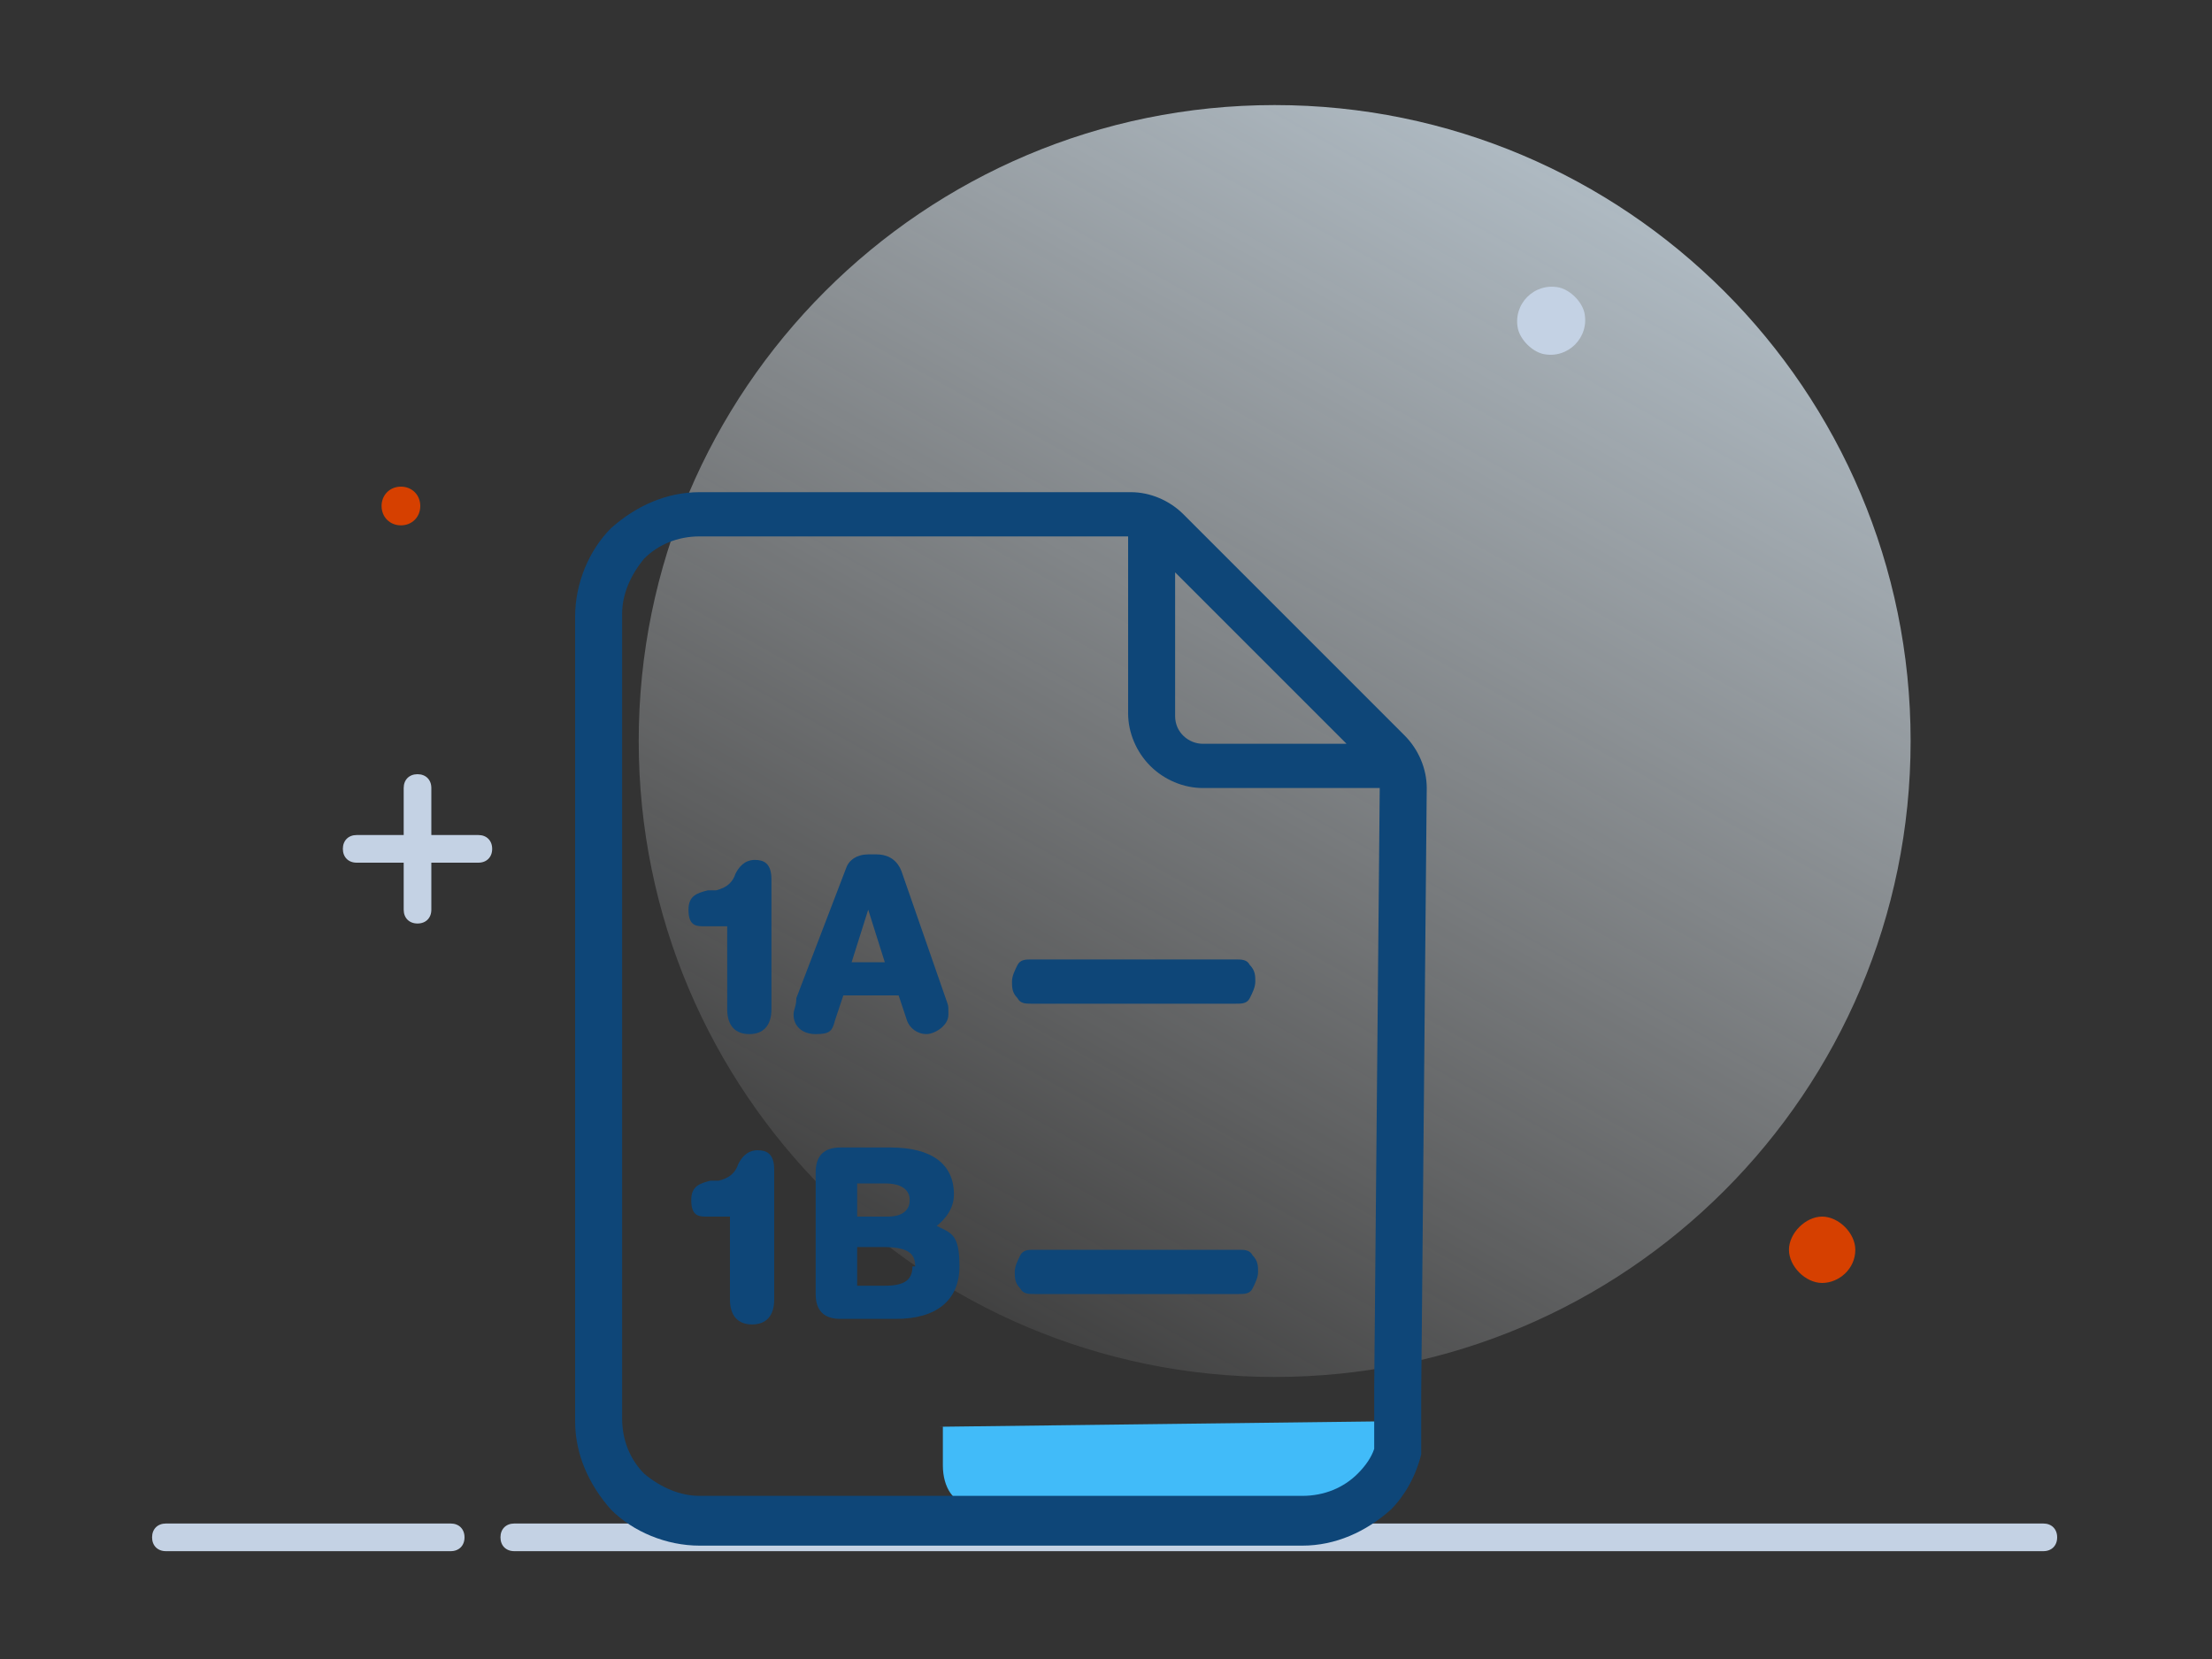 <?xml version="1.0" encoding="UTF-8"?>
<svg id="Layer_1" data-name="Layer 1" xmlns="http://www.w3.org/2000/svg" xmlns:xlink="http://www.w3.org/1999/xlink" viewBox="0 0 80 60">
  <rect x="0" y="0" width="80" height="60" fill="#333333" stroke="none"/>
  <defs>
    <style>
      .cls-1 {
        fill: #c4d2e4;
      }

      .cls-2 {
        fill: #41bbf9;
      }

      .cls-3 {
        fill: #0e4678;
      }

      .cls-4 {
        fill: #d64000;
      }

      .cls-5 {
        fill: url(#linear-gradient);
      }
    </style>
    <linearGradient id="linear-gradient" x1="68" y1="-7189.3" x2="16.9" y2="-7280.8" gradientTransform="translate(0 -7201.8) scale(1 -1)" gradientUnits="userSpaceOnUse">
      <stop offset="0" stop-color="#d7eeff"/>
      <stop offset=".7" stop-color="#fff" stop-opacity="0"/>
    </linearGradient>
  </defs>
  <path class="cls-2" d="M34.1,51.6v1.4c0,.8.4,1.4,1,1.4h14.6c.6,0,.7-.6.6-1.5,0-.7.6-1.5.1-1.5l-16.4.2Z"/>
  <g>
    <path class="cls-5" d="M46.1,49.8c12.7,0,23-10.3,23-23S58.8,3.8,46.1,3.8s-23,10.3-23,23,10.3,23,23,23Z"/>
    <path class="cls-1" d="M16.4,55.1H6c-.3,0-.5.2-.5.5s.2.5.5.5h10.3c.3,0,.5-.2.5-.5s-.2-.5-.5-.5Z"/>
    <path class="cls-1" d="M74,55.1H18.6c-.3,0-.5.2-.5.5s.2.5.5.5h55.3c.3,0,.5-.2.5-.5s-.2-.5-.5-.5Z"/>
    <path class="cls-4" d="M67.1,45.2c0,.7-.6,1.2-1.2,1.2s-1.2-.6-1.2-1.2.6-1.2,1.2-1.2,1.2.6,1.2,1.2Z"/>
    <path class="cls-1" d="M57.3,11.3c.2.9-.6,1.7-1.5,1.5-.4-.1-.8-.5-.9-.9-.2-.9.6-1.7,1.5-1.5.4.1.8.5.9.9Z"/>
    <path class="cls-4" d="M15.2,18.3c0,.4-.3.7-.7.7s-.7-.3-.7-.7.3-.7.7-.7.7.3.7.7Z"/>
    <path class="cls-1" d="M17.3,30.2h-1.7v-1.7c0-.3-.2-.5-.5-.5s-.5.2-.5.5v1.7h-1.7c-.3,0-.5.2-.5.5s.2.5.5.5h1.7v1.7c0,.3.2.5.5.5s.5-.2.5-.5v-1.7h1.7c.3,0,.5-.2.5-.5s-.2-.5-.5-.5Z"/>
  </g>
  <path class="cls-3" d="M50.8,26.6l-8-8c-.5-.5-1.2-.8-1.9-.8h-15.6c-1.2,0-2.3.5-3.2,1.3-.8.8-1.3,2-1.3,3.2v29.1c0,1.2.5,2.3,1.3,3.2.8.8,2,1.3,3.2,1.3h21.8c1.2,0,2.3-.5,3.2-1.3.5-.5.9-1.2,1.1-2v-2.2s.2-21.9.2-21.9c0-.7-.3-1.4-.8-1.9ZM42.5,20.7l6.2,6.2h-5.2c-.5,0-1-.4-1-1v-5.2ZM49.7,52.4c-.1.3-.3.6-.6.9-.5.5-1.2.8-2,.8h-21.8c-.7,0-1.4-.3-2-.8-.5-.5-.8-1.2-.8-2v-29.1c0-.7.3-1.4.8-2,.5-.5,1.2-.8,2-.8h15.5v6.4c0,.7.3,1.4.8,1.9s1.2.8,1.9.8h6.4l-.2,21.7v2.1Z"/>
  <path class="cls-3" d="M45.3,45.4c-.1-.2-.3-.2-.5-.2h-7.4c-.2,0-.4,0-.5.2-.1.2-.2.4-.2.6s0,.4.2.6c.1.2.3.2.5.2h7.4c.2,0,.4,0,.5-.2.1-.2.2-.4.2-.6s0-.4-.2-.6h0Z"/>
  <path class="cls-3" d="M45.2,34.9c-.1-.2-.3-.2-.5-.2h-7.4c-.2,0-.4,0-.5.2-.1.2-.2.4-.2.6s0,.4.2.6c.1.2.3.2.5.2h7.4c.2,0,.4,0,.5-.2.1-.2.2-.4.2-.6s0-.4-.2-.6h0Z"/>
  <g>
    <path class="cls-3" d="M27.3,31.1c-.4,0-.6.3-.7.5-.1.3-.3.5-.7.6h-.3c-.4.1-.7.2-.7.7s.2.6.5.6h.9v3c0,.6.3.9.8.9s.8-.3.8-.9v-4.7c0-.6-.3-.7-.6-.7Z"/>
    <path class="cls-3" d="M34.2,36.1l-1.6-4.6c-.2-.5-.6-.6-.9-.6h-.3c-.4,0-.7.2-.8.5l-1.8,4.7c0,.3-.1.4-.1.6,0,.4.3.7.8.7s.6-.1.7-.5l.3-.9h2l.3.9c.1.3.4.5.7.5s.8-.3.8-.7,0-.3-.1-.6ZM32.1,34.8h-1.3l.6-1.9.6,1.9Z"/>
  </g>
  <g>
    <path class="cls-3" d="M27.4,41.6c-.4,0-.6.3-.7.5-.1.3-.3.5-.7.6h-.3c-.4.1-.7.2-.7.7s.2.6.5.6h.9v3c0,.6.3.9.8.9s.8-.3.8-.9v-4.7c0-.6-.3-.7-.6-.7Z"/>
    <path class="cls-3" d="M33.8,44.4c.4-.3.7-.7.7-1.2,0-1.1-.8-1.7-2.3-1.7h-1.8c-.6,0-.9.3-.9.9v4.4c0,.6.3.9.9.9h2c1.5,0,2.3-.7,2.3-1.9s-.3-1.2-.9-1.5ZM33,45.8c0,.5-.3.7-1,.7h-1v-1.4h.9c.9,0,1.2.2,1.2.7ZM32,44h-1v-1.2h1c.9,0,.9.5.9.6s0,.6-.8.6Z"/>
  </g>
</svg>